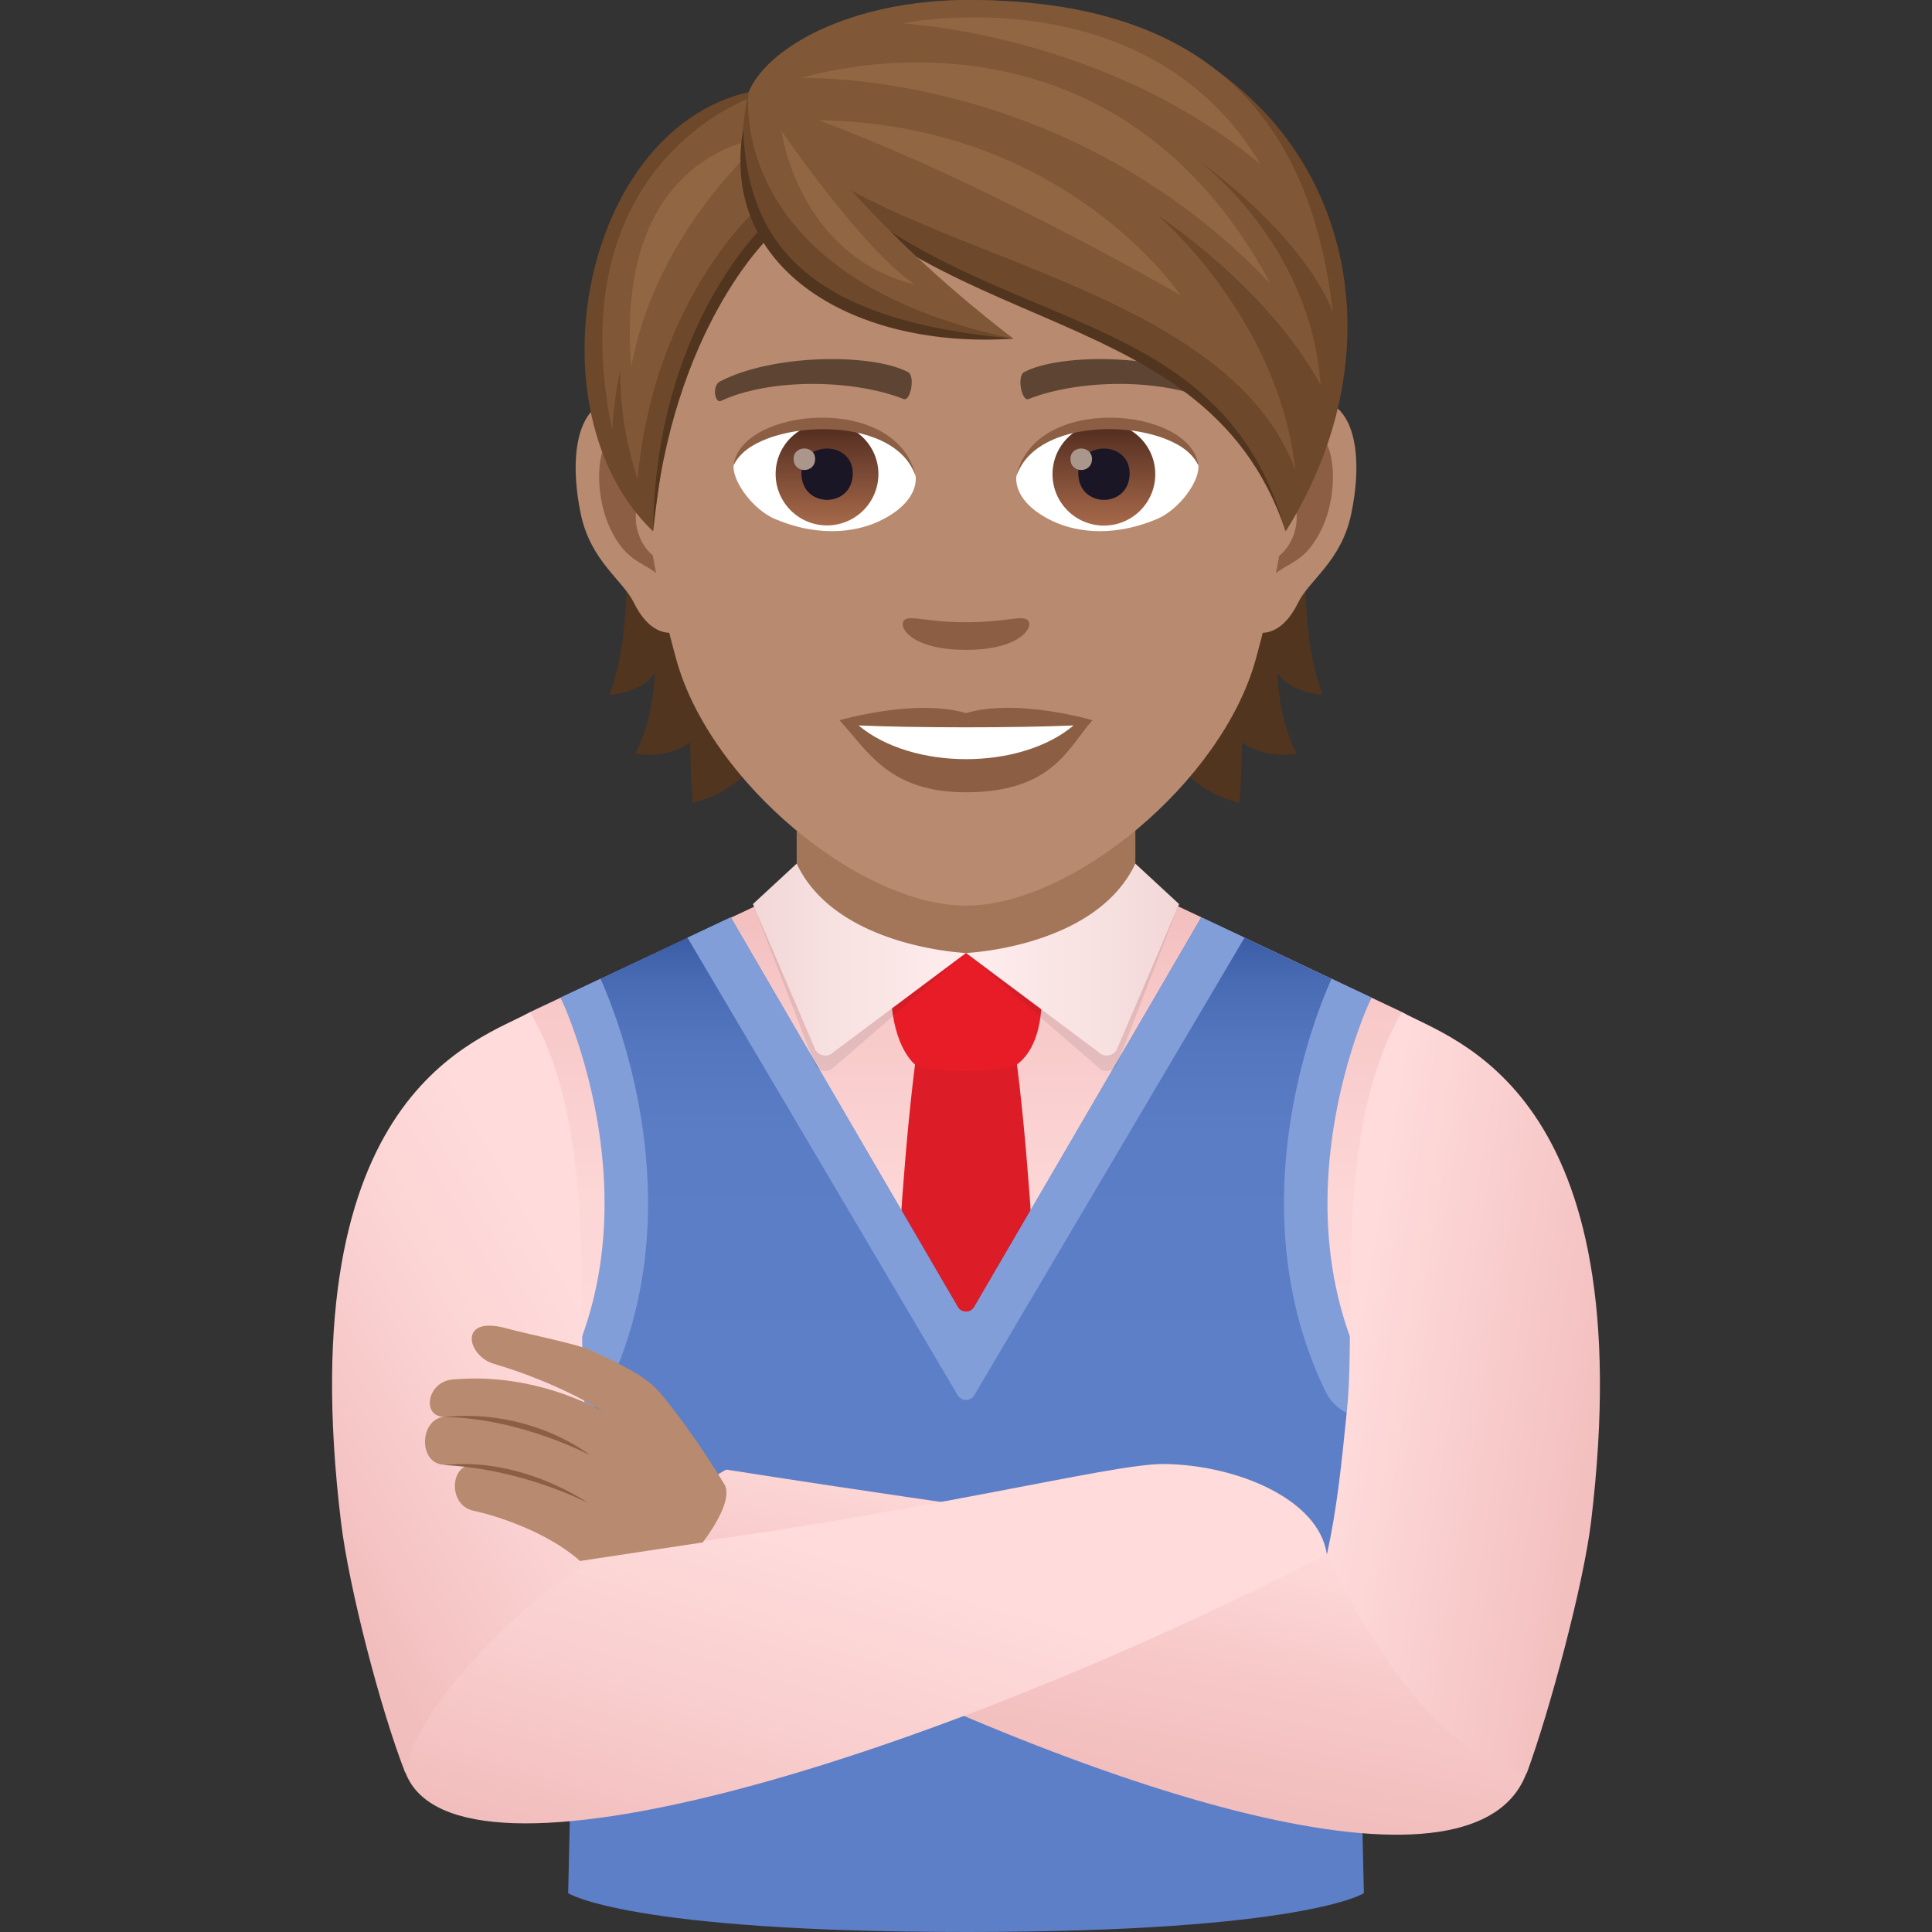 <svg xmlns="http://www.w3.org/2000/svg" xml:space="preserve" style="enable-background:new 0 0 64 64" viewBox="0 0 64 64"><rect x="0" y="0" width="64" height="64" fill="#333333" stroke="none"/><linearGradient id="a" x1="32.001" x2="32.001" y1="45.358" y2="29.332" gradientUnits="userSpaceOnUse"><stop offset="0" style="stop-color:#ffdbdb"/><stop offset=".357" style="stop-color:#fdd6d6"/><stop offset=".765" style="stop-color:#f7c8c8"/><stop offset="1" style="stop-color:#f2bdbd"/></linearGradient><path d="m37.563 29.332-11.125.02-8.877 4.173 1.262 11.834h26.356l1.262-11.834z" style="fill:url(#a)"/><path d="M33.64 34.893c-.098-.74-3.181-.74-3.28 0-.365 2.725-.614 6.372-.785 10.262h4.85c-.17-3.89-.42-7.537-.784-10.262z" style="fill:#dc1c27"/><linearGradient id="b" x1="32.001" x2="32.001" y1="50.655" y2="30.707" gradientUnits="userSpaceOnUse"><stop offset=".244" style="stop-color:#5d7fc7"/><stop offset=".657" style="stop-color:#5b7dc5"/><stop offset=".806" style="stop-color:#5476be"/><stop offset=".911" style="stop-color:#496bb3"/><stop offset=".997" style="stop-color:#385aa2"/><stop offset="1" style="stop-color:#3759a1"/></linearGradient><path d="m45.43 33.047-5.633-2.66L32 43.762l-7.796-13.375-5.634 2.66s3.408 6.447.645 12.312l-.394 17.356S20.788 64 32.002 64c11.212 0 13.178-1.285 13.178-1.285l-.394-17.357c-2.763-5.864.645-12.31.645-12.31z" style="fill:url(#b)"/><path d="m45.43 33.047-1.32-.623c-.41.897-3.207 7.476-.2 13.67.258.53.755.833 1.269.833V45.36c-2.848-5.865.251-12.312.251-12.312zM20.09 46.094c3.008-6.193.212-12.77-.199-13.67l-1.32.623s3.1 6.447.251 12.311v1.57c.514-.001 1.011-.304 1.269-.834zm21.137-15.032-1.43-.675L32.28 43.28a.318.318 0 0 1-.56 0l-7.516-12.894-1.43.675L31.72 46.21a.318.318 0 0 0 .559 0l8.947-15.147z" style="fill:#829ed9"/><path d="M26.392 30.18 32 33.27l5.61-3.088v-5.135H26.39z" style="fill:#a3765a"/><path d="M33.737 35.226c-.392.323-3.125.358-3.471 0-.821-.845-.753-2.521-.753-2.521s2.17-1.137 2.488-1.137c.32 0 2.49 1.137 2.49 1.137s.19 1.747-.754 2.521z" style="fill:#e81c27"/><path d="m37.61 28.805 1.45 1.143-2.03 5.248a.38.38 0 0 1-.656.154l-4.373-3.782s4.01.637 5.609-2.763z" style="opacity:.1;fill:#302c3b"/><linearGradient id="c" x1="32" x2="39.06" y1="31.788" y2="31.788" gradientUnits="userSpaceOnUse"><stop offset="0" style="stop-color:#ffeded"/><stop offset=".664" style="stop-color:#f7e0e0"/><stop offset="1" style="stop-color:#f2d7d7"/></linearGradient><path d="m37.61 28.609 1.45 1.34-2.034 4.742a.38.38 0 0 1-.638.16L32 31.569s4.301-.176 5.61-2.96z" style="fill:url(#c)"/><path d="m26.391 28.805-1.449 1.143 2.03 5.248a.38.38 0 0 0 .654.154l4.375-3.782s-4.012.637-5.61-2.763z" style="opacity:.1;fill:#302c3b"/><linearGradient id="d" x1="24.942" x2="32" y1="31.788" y2="31.788" gradientUnits="userSpaceOnUse"><stop offset="0" style="stop-color:#f2d7d7"/><stop offset=".336" style="stop-color:#f7e0e0"/><stop offset="1" style="stop-color:#ffeded"/></linearGradient><path d="m26.391 28.609-1.449 1.34 2.033 4.742a.38.38 0 0 0 .637.16L32 31.569s-4.3-.176-5.609-2.96z" style="fill:url(#d)"/><linearGradient id="e" x1="35.875" x2="37.806" y1="58.599" y2="49.115" gradientUnits="userSpaceOnUse"><stop offset="0" style="stop-color:#f2bdbd"/><stop offset=".426" style="stop-color:#f7c8c8"/><stop offset=".935" style="stop-color:#ffdbdb"/></linearGradient><path d="M50.565 58.735c-1.618 4.359-12.899 1.379-26.326-5.51-3.024-3.314-.174-4.542-.174-4.542s9.362 1.49 19.89 2.806c0 0 5.179 3.626 6.61 7.246z" style="fill:url(#e)"/><linearGradient id="f" x1="53.73" x2="44.71" y1="46.982" y2="45.519" gradientUnits="userSpaceOnUse"><stop offset="0" style="stop-color:#f2bdbd"/><stop offset="1" style="stop-color:#ffdbdb"/></linearGradient><path d="M46.44 33.525c-2.285 3.92-1.498 10.015-1.816 13.145-.19 1.88-.335 3.314-.67 4.83 1.225 2.577 3.714 6.772 6.62 7.245.763-2.07 1.883-6.264 2.132-8.332 1.722-14.307-4.615-15.958-6.265-16.888z" style="fill:url(#f)"/><linearGradient id="g" x1="26.075" x2="29.432" y1="63.219" y2="52.044" gradientUnits="userSpaceOnUse"><stop offset="0" style="stop-color:#f2bdbd"/><stop offset=".484" style="stop-color:#f9cece"/><stop offset="1" style="stop-color:#ffdbdb"/></linearGradient><path d="M13.437 58.735c1.681 4.327 17.1-.367 30.517-7.246-.268-1.84-3.004-2.961-5.377-2.992-1.828-.021-8.012 1.675-18.53 2.992-2.745-.236-7.428 5.155-6.61 7.246z" style="fill:url(#g)"/><linearGradient id="h" x1="9.513" x2="19.697" y1="49.464" y2="43.72" gradientUnits="userSpaceOnUse"><stop offset="0" style="stop-color:#f2bdbd"/><stop offset=".111" style="stop-color:#f4c2c2"/><stop offset=".632" style="stop-color:#fcd4d4"/><stop offset="1" style="stop-color:#ffdbdb"/></linearGradient><path d="M19.377 46.67c-.317-3.13.47-9.225-1.817-13.145-1.65.93-7.992 2.582-6.265 16.888.268 2.215 1.315 6.23 2.132 8.322.34-2.394 4.62-6.399 6.61-7.246-.325-1.505-.469-2.93-.66-4.819z" style="fill:url(#h)"/><path d="M21.808 46.074c-.565-.637-1.885-1.16-2.23-1.338-.383-.198-2.067-.533-2.794-.731-1.627-.45-1.312.909-.431 1.17 2.325.69 3.694 1.631 3.694 1.631s-2.182-1.37-5.053-1.108c-.852.073-1.034 1.234-.287 1.234-.823.094-.852 1.557 0 1.589.306.01.555.02.785.03-.594.158-.594 1.339.2 1.496.747.157 2.441.7 3.522 1.662l4.063-.614s1.065-1.351.719-1.926c-.782-1.299-1.717-2.566-2.188-3.095z" style="fill:#b88a6f"/><path d="M14.697 46.942c2.517.021 4.853 1.265 4.853 1.265s-1.934-1.568-4.853-1.265zm0 1.589c2.642.126 4.795 1.265 4.795 1.265s-2.172-1.547-4.795-1.265z" style="fill:#8c5f44"/><path d="M20.692 17.405s.347 3.357-.506 5.617c1.2-.129 1.51-.734 1.51-.734s-.041 1.572-.652 2.674c1.128.186 1.821-.372 1.821-.372s0 1.19.088 2.007c3.285-.849 3.088-4.671 3.088-4.671l-5.349-4.52zm23.122 5.617c-.853-2.265-.507-5.617-.507-5.617l-5.343 4.52s-.196 3.823 3.088 4.672c.088-.818.088-2.007.088-2.007s.693.558 1.82.372c-.615-1.097-.65-2.674-.65-2.674s.304.605 1.504.734z" style="fill:#52351f"/><path d="M43.188 13.22c-1.732.213-2.984 6.011-1.893 7.542.15.212 1.045.553 1.707-.797.367-.75 1.423-1.37 1.754-2.917.419-1.976.16-4.034-1.568-3.827zm-22.377 0c1.733.213 2.985 6.011 1.894 7.542-.15.212-1.045.553-1.707-.797-.368-.75-1.423-1.37-1.754-2.917-.419-1.976-.155-4.034 1.567-3.827z" style="fill:#b88a6f"/><path d="M43.142 14.333c-.45.145-.947.833-1.21 1.976 1.577-.342 1.184 2.291-.187 2.343.01.264.031.538.062.822.662-.962 1.335-.574 2.002-2.007.595-1.288.455-3.486-.667-3.134zm-21.073 1.97c-.27-1.143-.76-1.83-1.211-1.97-1.117-.352-1.262 1.846-.662 3.134.667 1.428 1.34 1.045 2.002 2.007.03-.29.052-.559.062-.827-1.36-.063-1.748-2.66-.192-2.344z" style="fill:#8c5f44"/><path d="M32 2.069c-7.506 0-11.121 6.114-10.671 13.97.093 1.578.533 3.86 1.076 5.814C23.527 25.913 28.493 30 32 30s8.468-4.086 9.595-8.147c.543-1.955.983-4.23 1.076-5.813C43.121 8.183 39.506 2.069 32 2.069z" style="fill:#b88a6f"/><path d="M40.157 12.641c-1.717-.91-5.002-.951-6.222-.32-.264.124-.088.982.129.9 1.707-.673 4.459-.688 6.052.057.212.103.3-.507.041-.637zm-16.314 0c1.717-.91 5.002-.951 6.228-.32.263.124.087.982-.13.9-1.707-.673-4.453-.688-6.052.057-.217.103-.305-.507-.046-.637z" style="fill:#5e4533"/><path d="M34.028 20.53c-.212-.15-.72.082-2.028.082-1.309 0-1.81-.233-2.028-.083-.258.181.15.999 2.028.999 1.873 0 2.281-.818 2.028-.999zM32 23.622c-1.686-.496-4.19.238-4.19.238.952 1.04 1.65 2.385 4.19 2.385 2.907 0 3.404-1.526 4.19-2.385 0-.005-2.504-.74-4.19-.238z" style="fill:#8c5f44"/><path d="M28.441 24.031c1.77 1.484 5.344 1.495 7.123 0-1.888.083-5.224.083-7.123 0zm1.889-8.291c.061.496-.275 1.086-1.206 1.525-.595.28-1.826.61-3.45-.072-.724-.305-1.433-1.262-1.37-1.79.878-1.655 5.203-1.898 6.025.337z" style="fill:#fff"/><linearGradient id="i" x1="-1210.159" x2="-1210.159" y1="170.552" y2="170.035" gradientTransform="translate(7978.266 -1103.139) scale(6.57)" gradientUnits="userSpaceOnUse"><stop offset="0" style="stop-color:#a6694a"/><stop offset="1" style="stop-color:#4f2a1e"/></linearGradient><path d="M27.396 14.007c.937 0 1.702.76 1.702 1.696a1.702 1.702 0 0 1-3.404 0c0-.936.76-1.696 1.702-1.696z" style="fill:url(#i)"/><path d="M26.548 15.678c0 1.174 1.702 1.174 1.702 0-.005-1.092-1.702-1.092-1.702 0z" style="fill:#1a1626"/><path d="M26.29 15.202c0 .491.713.491.713 0-.005-.46-.714-.46-.714 0z" style="fill:#ab968c"/><path d="M30.34 15.807c-.688-2.22-5.396-1.888-6.037-.398.238-1.914 5.447-2.416 6.037.398z" style="fill:#8c5f44"/><path d="M33.67 15.74c-.061.496.275 1.086 1.206 1.525.595.28 1.826.61 3.45-.072.73-.305 1.433-1.262 1.37-1.79-.878-1.655-5.203-1.898-6.025.337z" style="fill:#fff"/><linearGradient id="j" x1="-1211.462" x2="-1211.462" y1="170.552" y2="170.035" gradientTransform="translate(7995.996 -1103.139) scale(6.57)" gradientUnits="userSpaceOnUse"><stop offset="0" style="stop-color:#a6694a"/><stop offset="1" style="stop-color:#4f2a1e"/></linearGradient><circle cx="36.568" cy="15.709" r="1.702" style="fill:url(#j)"/><path d="M35.72 15.678c0 1.174 1.701 1.174 1.701 0-.005-1.092-1.702-1.092-1.702 0z" style="fill:#1a1626"/><path d="M35.46 15.202c0 .491.714.491.714 0-.005-.46-.713-.46-.713 0z" style="fill:#ab968c"/><path d="M33.66 15.807c.688-2.214 5.39-1.898 6.032-.398-.233-1.914-5.442-2.416-6.032.398z" style="fill:#8c5f44"/><path d="M24.929 3.243c3.931 3.75 15.632 6.098 17.66 14.359-2.768-8.292-12.943-5.964-17.66-14.359z" style="fill:#52351f"/><path d="M32.114 0c-4.568 0-6.849 2.069-7.314 3.052 5.695 8.695 15.347 5.751 17.788 14.555C47.498 9.79 43.421 0 32.114 0z" style="fill:#6e482a"/><path d="M32.114 0c-4.068 0-6.749 1.652-7.314 3.052 1.97 5.306 15.49 5.467 18.109 12.518-.552-5.06-4.56-8.435-4.56-8.435s3.605 2.33 5.398 5.616c-.334-4.72-4.055-7.437-4.055-7.437s3.356 2.329 4.464 5.013C43.5 4.885 40.886 0 32.114 0z" style="fill:#805837"/><path d="M41.764 5.454C37.991-.902 29.89.774 29.89.774s6.742.35 11.875 4.68z" style="fill:#916643"/><path d="M42.094 9.41C36.676-.73 26.548 2.587 26.548 2.587s8.761-.337 15.546 6.821z" style="fill:#916643"/><path d="M27.12 3.985c5.582 2.069 11.988 5.797 11.988 5.797S35.32 4.092 27.12 3.985z" style="fill:#916643"/><path d="M24.8 3.052c-5.52 1.262-7.299 10.577-3.166 14.55.512-4.236 1.009-6.957 3.823-9.823 0 0 .165-2.519-.657-4.727z" style="fill:#6e482a"/><path d="M25.327 7.453s-3.626 3.362-3.693 10.149c.62-6.724 3.859-9.76 3.859-9.76l-.166-.389z" style="fill:#52351f"/><path d="M24.857 3.243s-6.404 2.188-4.578 11.002c.041-.71.139-1.368.269-1.987-.012 1.1.152 2.307.574 3.627.553-6.125 4.107-9.114 4.107-9.114l-.372-3.528z" style="fill:#805837"/><path d="M20.913 12.156c.818-4.577 4.452-7.596 4.452-7.596s-5.052.334-4.452 7.596z" style="fill:#916643"/><path d="M24.8 3.052c-1.506 6.827 5.71 8.167 8.767 8.167C28.074 7.412 24.8 3.052 24.8 3.052z" style="fill:#6e482a"/><path d="M24.619 4.267c.144 3.91 2.276 6.352 8.948 6.952-5.219.352-9.75-2.255-8.948-6.952z" style="fill:#52351f"/><path d="M24.8 3.052s-.836 6.148 8.767 8.167c-5.292-4.084-6.25-6.442-8.767-8.167z" style="fill:#805837"/><path d="M30.314 9.43c-1.694-1.105-4.427-5.094-4.427-5.094s.535 4.121 4.427 5.095z" style="fill:#916643"/></svg>